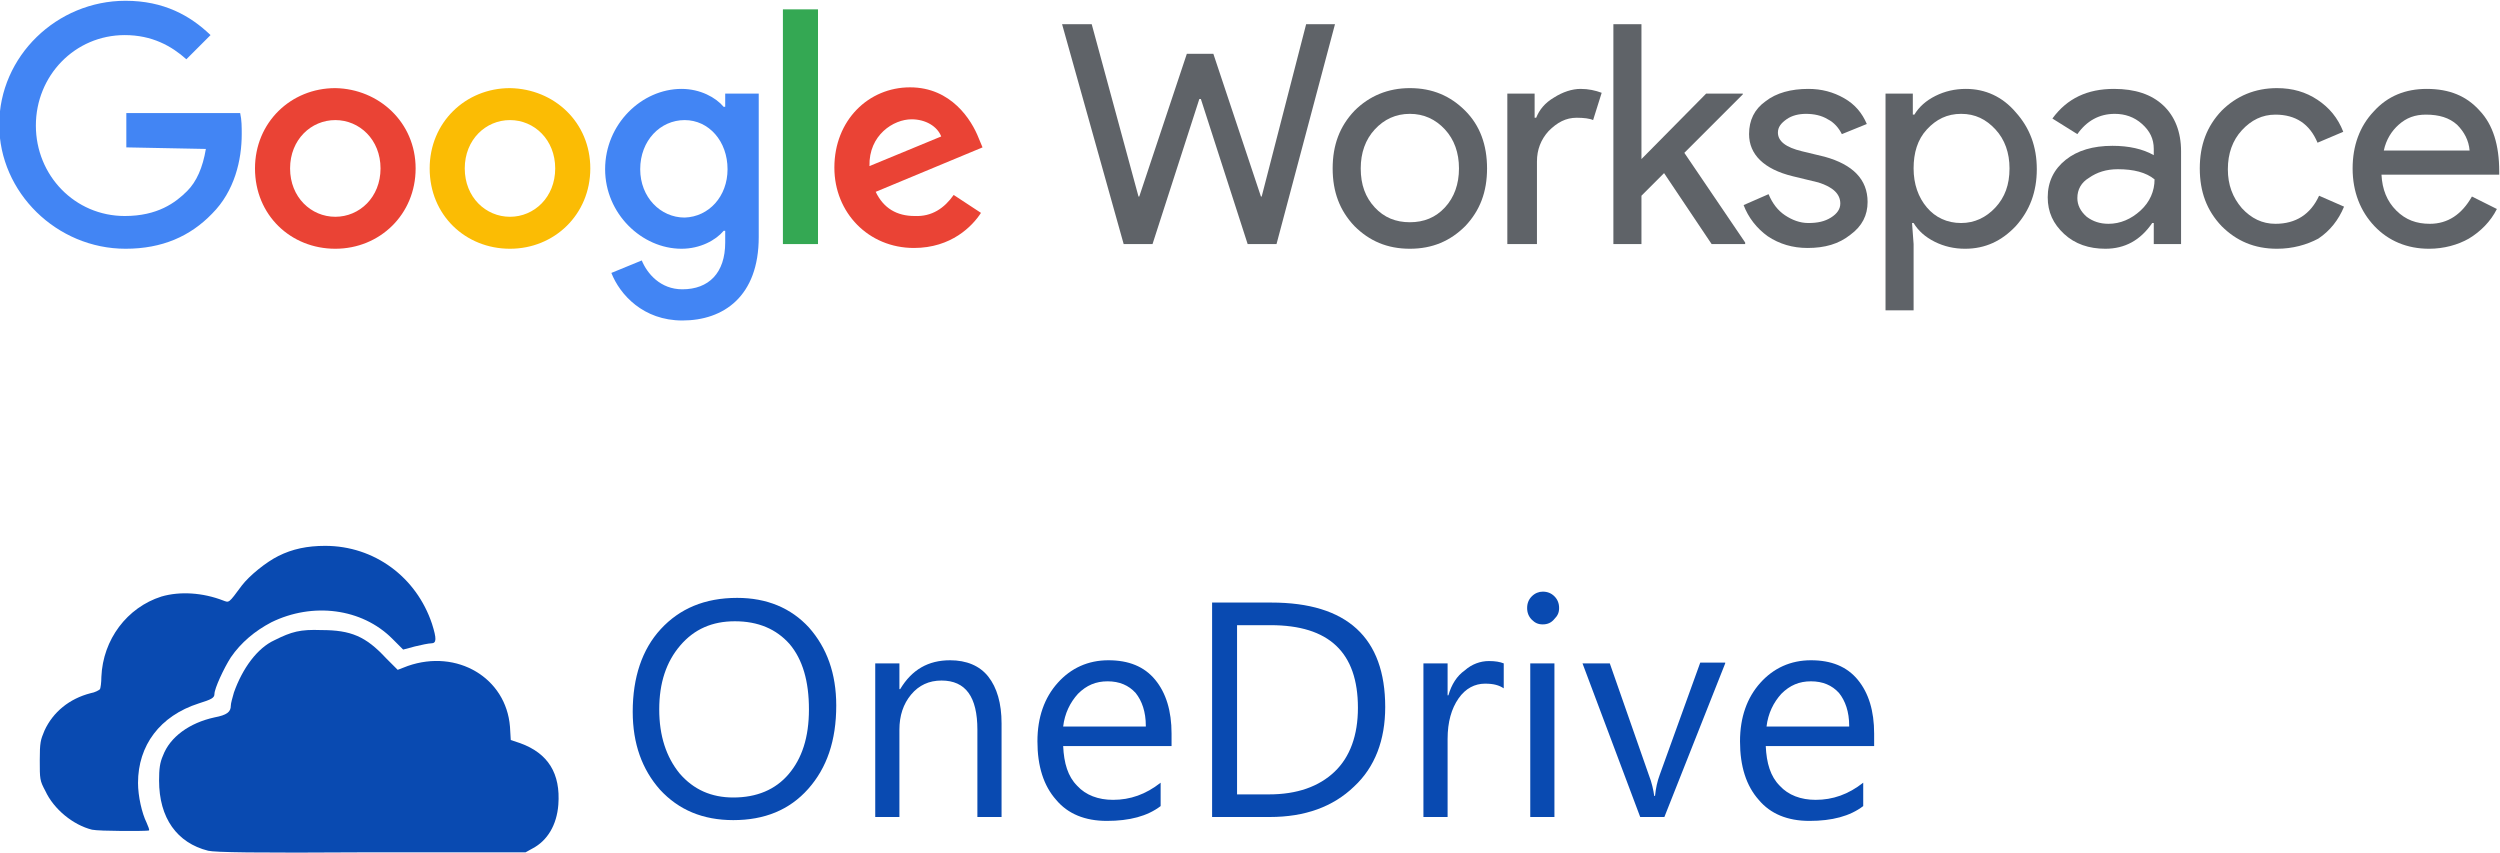<?xml version="1.0" encoding="utf-8"?>
<!-- Generator: Adobe Illustrator 24.1.0, SVG Export Plug-In . SVG Version: 6.00 Build 0)  -->
<svg version="1.1" id="Layer_1" xmlns="http://www.w3.org/2000/svg" xmlns:xlink="http://www.w3.org/1999/xlink" x="0px" y="0px"
	 viewBox="0 0 320.6 109.4" style="enable-background:new 0 0 320.6 109.4;" xml:space="preserve">
<style type="text/css">
	.st0{fill-rule:evenodd;clip-rule:evenodd;fill:#5F6368;}
	.st1{fill-rule:evenodd;clip-rule:evenodd;fill:#4285F4;}
	.st2{fill-rule:evenodd;clip-rule:evenodd;fill:#EA4335;}
	.st3{fill-rule:evenodd;clip-rule:evenodd;fill:#FBBC04;}
	.st4{fill-rule:evenodd;clip-rule:evenodd;fill:#34A853;}
	.st5{fill:#094AB1;}
</style>
<g id="Group_2_" transform="translate(489, 641)">
	<polygon id="Fill-113_2_" class="st0" points="-321.5,-637.9 -317.8,-637.9 -325.3,-609.7 -329,-609.7 -335,-628.3 -335.2,-628.3 
		-341.2,-609.7 -344.9,-609.7 -352.8,-637.9 -349,-637.9 -343,-615.8 -342.9,-615.8 -336.8,-634.1 -333.4,-634.1 -327.3,-615.8 
		-327.2,-615.8 	"/>
	<path id="Fill-114_2_" class="st0" d="M-314.5-619.4c0,2.1,0.6,3.7,1.8,5c1.2,1.3,2.7,1.9,4.5,1.9s3.3-0.6,4.5-1.9
		c1.2-1.3,1.8-3,1.8-5c0-2-0.6-3.7-1.8-5c-1.2-1.3-2.7-2-4.5-2c-1.8,0-3.3,0.7-4.5,2C-313.9-623.1-314.5-621.4-314.5-619.4
		 M-318.1-619.4c0-3,0.9-5.4,2.8-7.4c1.9-1.9,4.3-2.9,7.1-2.9c2.9,0,5.2,1,7.1,2.9c1.9,1.9,2.8,4.4,2.8,7.4c0,3-0.9,5.4-2.8,7.4
		c-1.9,1.9-4.2,2.9-7.1,2.9c-2.9,0-5.2-1-7.1-2.9C-317.2-614-318.1-616.4-318.1-619.4"/>
	<path id="Fill-115_2_" class="st0" d="M-292.1-609.7h-3.6V-629h3.5v3.1h0.2c0.4-1,1.1-1.9,2.3-2.6c1.1-0.7,2.3-1.1,3.4-1.1
		c1,0,1.9,0.2,2.7,0.5l-1.1,3.5c-0.4-0.2-1.2-0.3-2.1-0.3c-1.4,0-2.5,0.6-3.6,1.7c-1,1.1-1.5,2.4-1.5,3.9V-609.7z"/>
	<polygon id="Fill-116_2_" class="st0" points="-265.2,-609.7 -269.5,-609.7 -275.6,-618.8 -278.5,-615.9 -278.5,-609.7 
		-282.1,-609.7 -282.1,-637.9 -278.5,-637.9 -278.5,-620.6 -270.2,-629 -265.5,-629 -265.5,-628.9 -273,-621.4 -265.2,-609.9 	"/>
	<path id="Fill-117_2_" class="st0" d="M-249.5-615.1c0,1.7-0.7,3.1-2.2,4.2c-1.5,1.2-3.3,1.7-5.5,1.7c-1.9,0-3.6-0.5-5.1-1.5
		c-1.4-1-2.5-2.4-3.1-4l3.2-1.4c0.5,1.2,1.2,2.1,2.1,2.7c0.9,0.6,1.9,1,3,1c1.2,0,2.1-0.2,2.9-0.7c0.8-0.5,1.2-1.1,1.2-1.8
		c0-1.2-0.9-2.1-2.8-2.7l-3.3-0.8c-3.7-0.9-5.6-2.8-5.6-5.4c0-1.8,0.7-3.2,2.1-4.2c1.4-1.1,3.3-1.6,5.5-1.6c1.7,0,3.2,0.4,4.6,1.2
		c1.4,0.8,2.3,1.9,2.9,3.3l-3.2,1.3c-0.4-0.8-1-1.5-1.8-1.9c-0.8-0.5-1.8-0.7-2.8-0.7c-0.9,0-1.8,0.2-2.5,0.7
		c-0.7,0.5-1.1,1-1.1,1.7c0,1.1,1,1.9,3.1,2.4l2.9,0.7C-251.4-619.9-249.5-618-249.5-615.1"/>
	<path id="Fill-118_2_" class="st0" d="M-237.5-612.4c1.7,0,3.2-0.7,4.4-2c1.2-1.3,1.8-2.9,1.8-5c0-2-0.6-3.7-1.8-5
		c-1.2-1.3-2.6-2-4.4-2c-1.8,0-3.2,0.7-4.4,2c-1.2,1.3-1.7,3-1.7,5c0,2,0.6,3.7,1.7,5C-240.8-613.1-239.3-612.4-237.5-612.4
		 M-237-609.1c-1.4,0-2.7-0.3-3.9-0.9c-1.2-0.6-2.1-1.4-2.7-2.4h-0.2l0.2,2.7v8.5h-3.6V-629h3.5v2.7h0.2c0.6-1,1.5-1.8,2.7-2.4
		c1.2-0.6,2.5-0.9,3.9-0.9c2.5,0,4.7,1,6.4,3c1.8,2,2.7,4.4,2.7,7.3c0,2.9-0.9,5.3-2.7,7.3C-232.3-610.1-234.4-609.1-237-609.1"/>
	<path id="Fill-119_2_" class="st0" d="M-222.6-615.6c0,0.9,0.4,1.7,1.2,2.4c0.8,0.6,1.7,0.9,2.8,0.9c1.5,0,2.9-0.6,4.1-1.7
		c1.2-1.1,1.8-2.5,1.8-4c-1.1-0.9-2.7-1.3-4.7-1.3c-1.5,0-2.7,0.4-3.7,1.1C-222.1-617.6-222.6-616.7-222.6-615.6 M-217.9-629.6
		c2.7,0,4.8,0.7,6.3,2.1c1.5,1.4,2.3,3.4,2.3,5.9v11.9h-3.5v-2.7h-0.2c-1.5,2.2-3.5,3.3-6,3.3c-2.1,0-3.9-0.6-5.3-1.9
		c-1.4-1.3-2.1-2.8-2.1-4.7c0-2,0.8-3.6,2.3-4.8c1.5-1.2,3.5-1.8,6-1.8c2.1,0,3.9,0.4,5.3,1.2v-0.8c0-1.3-0.5-2.3-1.5-3.2
		c-1-0.9-2.2-1.3-3.5-1.3c-2,0-3.6,0.9-4.8,2.6l-3.2-2C-223.9-628.4-221.3-629.6-217.9-629.6"/>
	<path id="Fill-120_2_" class="st0" d="M-197-609.1c-2.9,0-5.2-1-7.1-2.9c-1.9-2-2.8-4.4-2.8-7.4c0-3,0.9-5.4,2.8-7.4
		c1.9-1.9,4.3-2.9,7.1-2.9c2,0,3.7,0.5,5.2,1.5c1.5,1,2.6,2.3,3.3,4.1l-3.3,1.4c-1-2.4-2.8-3.6-5.4-3.6c-1.7,0-3.1,0.7-4.3,2
		c-1.2,1.3-1.8,3-1.8,5c0,2,0.6,3.6,1.8,5c1.2,1.3,2.6,2,4.3,2c2.6,0,4.5-1.2,5.6-3.6l3.2,1.4c-0.7,1.7-1.8,3.1-3.3,4.1
		C-193.2-609.6-195-609.1-197-609.1"/>
	<path id="Fill-121_2_" class="st0" d="M-183.3-621.7h11c-0.1-1.3-0.7-2.4-1.6-3.3c-1-0.9-2.3-1.3-4-1.3c-1.4,0-2.5,0.4-3.5,1.3
		C-182.3-624.2-183-623.1-183.3-621.7 M-177.5-609.1c-2.8,0-5.2-1-7-2.9c-1.8-1.9-2.8-4.4-2.8-7.4c0-2.9,0.9-5.4,2.7-7.3
		c1.8-2,4.1-2.9,6.8-2.9c2.9,0,5.1,0.9,6.8,2.8c1.7,1.8,2.5,4.4,2.5,7.8l0,0.4h-15.1c0.1,1.9,0.7,3.4,1.9,4.6
		c1.2,1.2,2.6,1.7,4.3,1.7c2.3,0,4.1-1.2,5.4-3.5l3.2,1.6c-0.8,1.6-2.1,2.9-3.6,3.8C-173.8-609.6-175.6-609.1-177.5-609.1"/>
	<path id="Fill-122_2_" class="st1" d="M-472.8-622.1v-4.4h14.6c0.2,0.9,0.2,1.8,0.2,2.7c0,3.3-0.9,7.3-3.8,10.2
		c-2.8,2.9-6.4,4.5-11.1,4.5c-8.8,0-16.2-7.2-16.2-15.9c0-8.8,7.4-15.9,16.2-15.9c4.9,0,8.3,1.9,10.9,4.4l-3.1,3.1
		c-1.9-1.7-4.4-3.1-7.9-3.1c-6.4,0-11.4,5.2-11.4,11.6c0,6.4,5,11.6,11.4,11.6c4.2,0,6.5-1.7,8-3.2c1.2-1.2,2-3,2.4-5.4
		L-472.8-622.1z"/>
	<path id="Fill-123_2_" class="st2" d="M-440.2-619.4c0-3.7-2.7-6.2-5.8-6.2c-3.1,0-5.8,2.5-5.8,6.2c0,3.7,2.7,6.2,5.8,6.2
		C-442.9-613.2-440.2-615.7-440.2-619.4 M-435.7-619.4c0,5.9-4.6,10.3-10.3,10.3c-5.7,0-10.3-4.3-10.3-10.3
		c0-5.9,4.6-10.3,10.3-10.3C-440.4-629.6-435.7-625.3-435.7-619.4"/>
	<path id="Fill-124_2_" class="st3" d="M-417.8-619.4c0-3.7-2.7-6.2-5.8-6.2c-3.1,0-5.8,2.5-5.8,6.2c0,3.7,2.7,6.2,5.8,6.2
		C-420.5-613.2-417.8-615.7-417.8-619.4 M-413.3-619.4c0,5.9-4.6,10.3-10.3,10.3c-5.7,0-10.3-4.3-10.3-10.3
		c0-5.9,4.6-10.3,10.3-10.3C-417.9-629.6-413.3-625.3-413.3-619.4"/>
	<path id="Fill-125_2_" class="st1" d="M-395.7-619.3c0-3.6-2.4-6.3-5.5-6.3c-3.1,0-5.7,2.6-5.7,6.3c0,3.6,2.6,6.2,5.7,6.2
		C-398.1-613.2-395.7-615.8-395.7-619.3L-395.7-619.3z M-391.7-629v18.4c0,7.6-4.5,10.7-9.8,10.7c-5,0-8-3.3-9.1-6.1l3.9-1.6
		c0.7,1.7,2.4,3.7,5.2,3.7c3.4,0,5.5-2.1,5.5-6v-1.5h-0.2c-1,1.2-3,2.3-5.4,2.3c-5.1,0-9.8-4.5-9.8-10.2c0-5.8,4.7-10.3,9.8-10.3
		c2.4,0,4.4,1.1,5.4,2.3h0.2v-1.7H-391.7z"/>
	<polygon id="Fill-126_2_" class="st4" points="-388.6,-609.7 -384.1,-609.7 -384.1,-639.8 -388.6,-639.8 	"/>
	<path id="Fill-127_2_" class="st2" d="M-377.5-619.7l9.2-3.8c-0.5-1.3-2-2.2-3.8-2.2C-374.4-625.7-377.6-623.7-377.5-619.7
		 M-366.7-616l3.5,2.3c-1.1,1.7-3.8,4.5-8.6,4.5c-5.8,0-10.2-4.5-10.2-10.3c0-6.1,4.4-10.3,9.7-10.3c5.3,0,7.9,4.2,8.8,6.5l0.5,1.2
		l-13.7,5.7c1,2.1,2.7,3.1,5,3.1C-369.5-613.2-367.9-614.3-366.7-616"/>
</g>
<g id="OneDrive_logo_and_wordmark_2_" transform="translate(490, 670)">
	<path id="path4256_2_" class="st5" d="M-463.3-560.9c-4-1-6.3-4.2-6.3-9c0-1.5,0.1-2.3,0.5-3.2c0.9-2.4,3.4-4.2,6.6-4.9
		c1.6-0.3,2.1-0.7,2.1-1.5c0-0.3,0.2-1,0.4-1.7c1.1-3.1,3-5.7,5.2-6.7c2.2-1.1,3.3-1.4,6-1.3c3.8,0,5.7,0.8,8.3,3.6l1.5,1.5l1.3-0.5
		c6.3-2.2,12.6,1.5,13.1,7.8l0.1,1.7l1.2,0.4c3.6,1.3,5.2,3.9,4.9,7.9c-0.2,2.6-1.4,4.6-3.3,5.6l-0.9,0.5l-19.9,0
		C-457.6-560.6-462.4-560.7-463.3-560.9L-463.3-560.9z"/>
	<path id="path4248_2_" class="st5" d="M-478.2-563.6c-2.4-0.6-4.9-2.6-6-5c-0.7-1.3-0.7-1.5-0.7-3.9c0-2.3,0.1-2.6,0.6-3.8
		c1.1-2.4,3.2-4.1,5.9-4.8c0.6-0.1,1.1-0.4,1.2-0.5s0.2-0.9,0.2-1.6c0.2-4.8,3.3-8.9,7.7-10.3c2.4-0.7,5.3-0.5,7.9,0.5
		c0.8,0.3,0.7,0.4,2.4-1.9c1-1.3,3.1-3,4.7-3.8c1.8-0.9,3.7-1.3,6-1.3c6.3,0,11.7,4,13.7,10c0.6,1.9,0.6,2.5-0.1,2.5
		c-0.3,0-1.3,0.2-2.1,0.4l-1.5,0.4l-1.4-1.4c-3.9-3.9-10.2-4.7-15.5-2.1c-2.1,1.1-3.9,2.6-5.2,4.5c-0.9,1.4-2.1,4-2.1,4.7
		c0,0.5-0.4,0.7-2,1.2c-5,1.6-7.8,5.4-7.8,10.2c0,1.7,0.5,3.9,1.1,5.1c0.2,0.5,0.4,0.9,0.3,1C-471.2-563.4-477.3-563.4-478.2-563.6
		L-478.2-563.6z"/>
	<g id="text3027_2_" transform="translate(36.14, 2.872)">
		<path id="path3010_2_" class="st5" d="M-432.1-567.7c-3.9,0-7-1.3-9.4-3.9c-2.3-2.6-3.5-5.9-3.5-10c0-4.4,1.2-8,3.6-10.6
			c2.4-2.6,5.6-4,9.8-4c3.8,0,6.9,1.3,9.2,3.8c2.3,2.6,3.5,5.9,3.5,10c0,4.5-1.2,8-3.6,10.7C-424.9-569-428.1-567.7-432.1-567.7
			L-432.1-567.7z M-431.9-593.2c-2.9,0-5.2,1-7,3.1c-1.8,2.1-2.7,4.8-2.7,8.2c0,3.4,0.9,6.1,2.6,8.2c1.8,2.1,4.1,3.1,6.9,3.1
			c3,0,5.4-1,7.1-3c1.7-2,2.6-4.7,2.6-8.3c0-3.6-0.8-6.4-2.5-8.4C-426.6-592.2-428.9-593.2-431.9-593.2L-431.9-593.2z"/>
		<path id="path3012_2_" class="st5" d="M-397.7-568.1h-3.1v-11.2c0-4.2-1.5-6.3-4.6-6.3c-1.6,0-2.9,0.6-3.9,1.8
			c-1,1.2-1.5,2.7-1.5,4.5v11.2h-3.1v-19.7h3.1v3.3h0.1c1.5-2.5,3.6-3.7,6.4-3.7c2.1,0,3.8,0.7,4.9,2.1c1.1,1.4,1.7,3.4,1.7,6
			V-568.1z"/>
		<path id="path3014_2_" class="st5" d="M-375.9-577.2h-13.9c0.1,2.2,0.6,3.9,1.8,5.1c1.1,1.2,2.7,1.8,4.6,1.8
			c2.2,0,4.2-0.7,6.1-2.2v3c-1.7,1.3-4,1.9-6.9,1.9c-2.8,0-5-0.9-6.5-2.7c-1.6-1.8-2.4-4.3-2.4-7.5c0-3.1,0.9-5.6,2.6-7.5
			s3.9-2.9,6.5-2.9c2.6,0,4.6,0.8,6,2.5s2.1,4,2.1,6.9V-577.2z M-379.2-579.8c0-1.8-0.5-3.2-1.3-4.2c-0.9-1-2.1-1.5-3.6-1.5
			c-1.5,0-2.7,0.5-3.8,1.6c-1,1.1-1.7,2.5-1.9,4.2H-379.2z"/>
		<path id="path3016_2_" class="st5" d="M-370.7-568.1v-27.5h7.6c9.7,0,14.6,4.5,14.6,13.4c0,4.2-1.3,7.7-4,10.2
			c-2.7,2.6-6.3,3.9-10.8,3.9H-370.7z M-367.5-592.7v21.7h4.1c3.6,0,6.4-1,8.4-2.9c2-1.9,3-4.7,3-8.2c0-7.1-3.7-10.6-11.2-10.6
			H-367.5z"/>
		<path id="path3018_2_" class="st5" d="M-333.3-584.6c-0.6-0.4-1.3-0.6-2.4-0.6c-1.3,0-2.5,0.6-3.4,1.9c-0.9,1.3-1.4,3-1.4,5.2v10
			h-3.1v-19.7h3.1v4.1h0.1c0.4-1.4,1.1-2.5,2.1-3.2c0.9-0.8,2-1.2,3.1-1.2c0.8,0,1.4,0.1,1.9,0.3V-584.6z"/>
		<path id="path3020_2_" class="st5" d="M-328.3-592.8c-0.6,0-1-0.2-1.4-0.6c-0.4-0.4-0.6-0.9-0.6-1.5c0-0.6,0.2-1.1,0.6-1.5
			s0.9-0.6,1.4-0.6c0.6,0,1.1,0.2,1.5,0.6s0.6,0.9,0.6,1.5c0,0.6-0.2,1-0.6,1.4C-327.2-593-327.7-592.8-328.3-592.8L-328.3-592.8z
			 M-326.8-568.1h-3.1v-19.7h3.1V-568.1z"/>
		<path id="path3022_2_" class="st5" d="M-304.9-587.8l-7.8,19.7h-3.1l-7.4-19.7h3.5l5,14.3c0.4,1,0.6,2,0.7,2.7h0.1
			c0.1-1,0.3-1.9,0.6-2.7l5.2-14.4H-304.9z"/>
		<path id="path3024_2_" class="st5" d="M-285.8-577.2h-13.9c0.1,2.2,0.6,3.9,1.8,5.1c1.1,1.2,2.7,1.8,4.6,1.8
			c2.2,0,4.2-0.7,6.1-2.2v3c-1.7,1.3-4,1.9-6.9,1.9c-2.8,0-5-0.9-6.5-2.7c-1.6-1.8-2.4-4.3-2.4-7.5c0-3.1,0.9-5.6,2.6-7.5
			s3.9-2.9,6.5-2.9s4.6,0.8,6,2.5c1.4,1.7,2.1,4,2.1,6.9V-577.2z M-289-579.8c0-1.8-0.5-3.2-1.3-4.2c-0.9-1-2.1-1.5-3.6-1.5
			c-1.5,0-2.7,0.5-3.8,1.6c-1,1.1-1.7,2.5-1.9,4.2H-289z"/>
	</g>
</g>
</svg>
